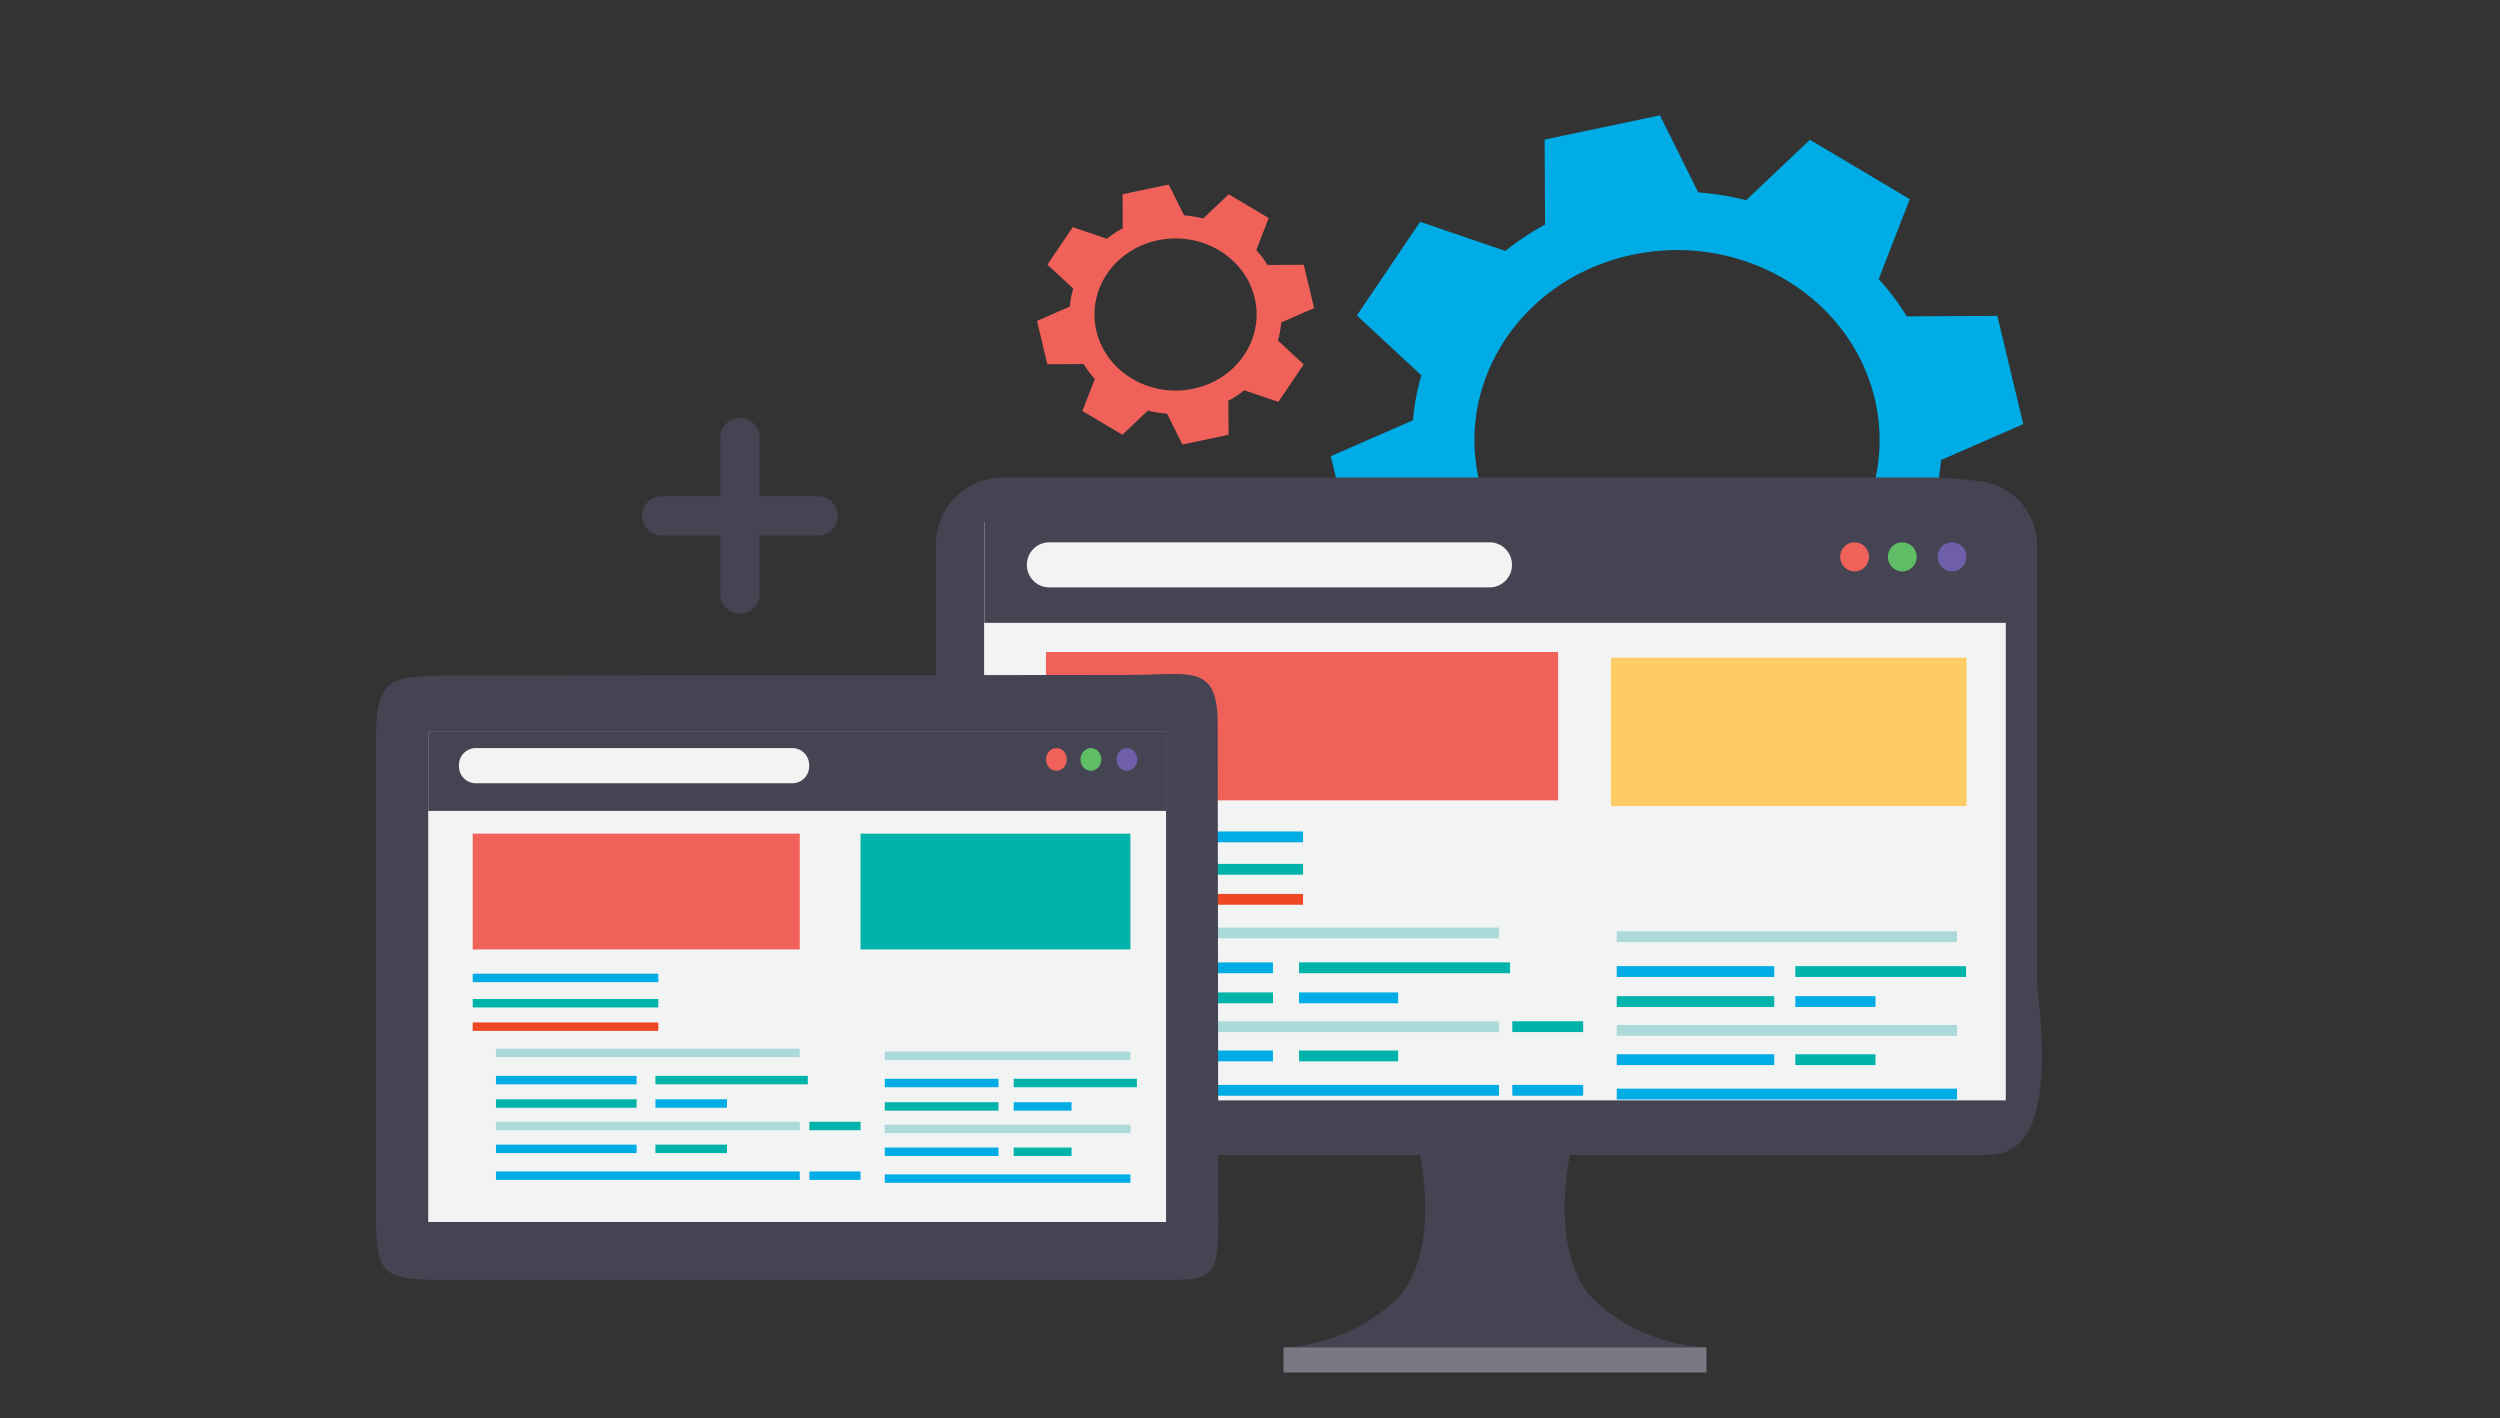 <svg id="Layer_1" data-name="Layer 1" xmlns="http://www.w3.org/2000/svg" viewBox="0 0 537.054 304.653"><rect x="0" y="0" width="537.054" height="304.653" fill="#333333" stroke="none"/><title>ptex-icons-export</title><path d="M364.82,41.331a60.031,60.031,0,0,1,10.281,1.68l13.702-12.988,21.453,12.755-6.665,17.172a53.461,53.461,0,0,1,6.018,8.005l19.466-.096,5.567,23.251-17.658,7.714a49.852,49.852,0,0,1-1.789,9.655L429.036,121.336l-13.588,20.121-18.295-6.25a57.853,57.853,0,0,1-8.538,5.645l0.104,18.264-24.789,5.218-8.22-16.559a59.823,59.823,0,0,1-10.291-1.677l-13.702,12.986L310.275,146.334l6.663-17.172a52.971,52.971,0,0,1-6.016-8.008l-19.476.092L285.887,98l17.648-7.721a49.963,49.963,0,0,1,1.8-9.651L291.482,67.776l13.59-20.129,18.303,6.25a56.986,56.986,0,0,1,8.538-5.639l-0.094-18.271,24.772-5.214,8.229,16.558h0ZM350.742,54.722h0c-23.449,4.933-38.191,26.772-32.933,48.767,5.258,22.001,28.528,35.834,51.977,30.9,23.449-4.938,38.191-26.773,32.933-48.774C397.452,63.614,374.182,49.787,350.742,54.722Z" fill="#00ace5" fill-rule="evenodd"/><path d="M254.358,46.263a24.026,24.026,0,0,1,4.115.672l5.484-5.198,8.586,5.105-2.667,6.873a21.396,21.396,0,0,1,2.408,3.204l7.791-.038,2.228,9.305-7.067,3.087a19.952,19.952,0,0,1-.716,3.864l5.54,5.146-5.438,8.053-7.322-2.501a23.154,23.154,0,0,1-3.417,2.259l0.041,7.31-9.921,2.088-3.29-6.627a23.942,23.942,0,0,1-4.118-.671l-5.484,5.197-8.582-5.103,2.667-6.873a21.2,21.2,0,0,1-2.408-3.205l-7.795.037-2.225-9.303,7.063-3.09a19.996,19.996,0,0,1,.721-3.862l-5.544-5.143,5.439-8.056,7.325,2.501a22.807,22.807,0,0,1,3.417-2.257l-0.038-7.312,9.914-2.087,3.293,6.627h0Zm-5.634,5.359h0c-9.385,1.974-15.285,10.715-13.181,19.518,2.104,8.805,11.418,14.341,20.802,12.367,9.385-1.976,15.285-10.715,13.181-19.521C267.418,55.181,258.105,49.646,248.724,51.622Z" fill="#f0615a"/><g id="Responsive_Web" data-name="Responsive Web"><g id="Blooming"><path d="M343.141,279.921c-10.805-9.543-5.891-31.809-5.891-31.809h-32.207s4.912,22.266-5.893,31.809a38.74,38.74,0,0,1-23.429,9.543V294.831h90.85v-5.367A38.742,38.742,0,0,1,343.141,279.921Z" fill="#444453" fill-rule="evenodd"/><rect x="275.72" y="289.464" width="90.85" height="5.367" fill="#f2f3f3" opacity="0.3"/><path d="M437.636,211.773c3.586,29.931-2.824,36.34-10.728,36.34H215.384a14.314,14.314,0,0,1-14.314-14.314V116.904a14.313,14.313,0,0,1,14.313-14.313H415.204a90.157,90.157,0,0,1,9.59.745,13.919,13.919,0,0,1,12.841,13.866v94.57Z" fill="#444453" fill-rule="evenodd"/><rect x="211.406" y="112.134" width="219.479" height="124.25" fill="#f2f3f3"/><rect x="224.689" y="140.062" width="110.031" height="31.87" fill="#f0615a"/><rect x="346.06" y="141.29" width="76.384" height="31.87" fill="#ffcb64"/><rect x="224.689" y="178.618" width="55.233" height="2.323" fill="#00ace5"/><rect x="224.689" y="185.584" width="55.233" height="2.323" fill="#00b3aa"/><rect x="224.689" y="192.035" width="55.233" height="2.32" fill="#ef4623"/><rect x="279.061" y="206.742" width="45.342" height="2.32" fill="#00b3aa"/><rect x="231.611" y="206.742" width="41.847" height="2.32" fill="#00ace5"/><rect x="231.611" y="213.194" width="41.847" height="2.323" fill="#00b3aa"/><rect x="279.061" y="213.194" width="21.294" height="2.323" fill="#00ace5"/><rect x="231.611" y="225.678" width="41.847" height="2.32" fill="#00ace5"/><rect x="279.061" y="225.678" width="21.294" height="2.32" fill="#00b3aa"/><rect x="324.878" y="219.386" width="15.223" height="2.322" fill="#00b3aa"/><rect x="231.611" y="199.258" width="90.4" height="2.325" fill="#acdada"/><rect x="231.611" y="219.386" width="90.4" height="2.322" fill="#acdada"/><rect x="324.878" y="233.063" width="15.223" height="2.323" fill="#00ace5"/><rect x="231.611" y="233.063" width="90.4" height="2.323" fill="#00ace5"/><rect x="385.675" y="207.545" width="36.663" height="2.323" fill="#00b3aa"/><rect x="347.31" y="207.545" width="33.836" height="2.323" fill="#00ace5"/><rect x="347.31" y="213.996" width="33.836" height="2.323" fill="#00b3aa"/><rect x="385.675" y="213.996" width="17.216" height="2.323" fill="#00ace5"/><rect x="347.31" y="226.48" width="33.836" height="2.323" fill="#00ace5"/><rect x="385.675" y="226.48" width="17.216" height="2.323" fill="#00b3aa"/><rect x="347.31" y="200.063" width="73.094" height="2.325" fill="#acdada"/><rect x="347.31" y="220.189" width="73.094" height="2.323" fill="#acdada"/><rect x="347.31" y="233.865" width="73.094" height="2.323" fill="#00ace5"/><rect x="211.445" y="112.049" width="219.575" height="21.747" fill="#444453"/><path d="M324.806,121.344a4.825,4.825,0,0,1-4.804,4.846H225.405a4.825,4.825,0,0,1-4.805-4.846h0a4.825,4.825,0,0,1,4.805-4.846h94.597a4.825,4.825,0,0,1,4.804,4.846h0Z" fill="#f2f3f3"/><ellipse cx="398.396" cy="119.626" rx="3.103" ry="3.13" fill="#f0615a"/><ellipse cx="408.653" cy="119.626" rx="3.103" ry="3.13" fill="#5fbd66"/><ellipse cx="419.341" cy="119.626" rx="3.103" ry="3.13" fill="#6f5faa"/></g><g id="Tablet"><g id="Acces"><g id="Tablet-2" data-name="Tablet"><path d="M261.719,262.657c0,13.036-1.717,12.292-14.752,12.292H95.028c-13.035,0-14.259-1.222-14.259-14.258V158.905c0-13.036,2.699-13.767,15.735-13.767l146.037-.149c13.035,0,19.047-2.593,19.047,10.443Z" fill="#444453" fill-rule="evenodd"/><rect x="91.991" y="157.225" width="158.505" height="105.285" fill="#f2f3f3"/></g></g><rect x="101.551" y="179.087" width="70.255" height="24.868" fill="#f0615a"/><rect x="184.864" y="179.087" width="57.969" height="24.868" fill="#00b3aa"/><rect x="101.551" y="209.173" width="39.872" height="1.811" fill="#00ace5"/><rect x="101.551" y="214.608" width="39.872" height="1.813" fill="#00b3aa"/><rect x="101.551" y="219.643" width="39.872" height="1.811" fill="#ef4623"/><rect x="140.801" y="231.119" width="32.731" height="1.811" fill="#00b3aa"/><rect x="106.548" y="231.119" width="30.209" height="1.811" fill="#00ace5"/><rect x="106.548" y="236.152" width="30.209" height="1.813" fill="#00b3aa"/><rect x="140.801" y="236.152" width="15.371" height="1.813" fill="#00ace5"/><rect x="106.548" y="245.893" width="30.209" height="1.813" fill="#00ace5"/><rect x="140.801" y="245.893" width="15.371" height="1.813" fill="#00b3aa"/><rect x="173.874" y="240.984" width="10.99" height="1.813" fill="#00b3aa"/><rect x="106.548" y="225.28" width="65.258" height="1.813" fill="#acdada"/><rect x="106.548" y="240.984" width="65.258" height="1.813" fill="#acdada"/><rect x="173.874" y="251.657" width="10.99" height="1.811" fill="#00ace5"/><rect x="106.548" y="251.657" width="65.258" height="1.811" fill="#00ace5"/><rect x="217.764" y="231.746" width="26.466" height="1.813" fill="#00b3aa"/><rect x="190.069" y="231.746" width="24.425" height="1.813" fill="#00ace5"/><rect x="190.069" y="236.781" width="24.425" height="1.811" fill="#00b3aa"/><rect x="217.764" y="236.781" width="12.427" height="1.811" fill="#00ace5"/><rect x="190.069" y="246.52" width="24.425" height="1.813" fill="#00ace5"/><rect x="217.764" y="246.52" width="12.427" height="1.813" fill="#00b3aa"/><rect x="190.069" y="225.908" width="52.763" height="1.813" fill="#acdada"/><rect x="190.069" y="241.611" width="52.763" height="1.813" fill="#acdada"/><rect x="190.069" y="252.284" width="52.763" height="1.813" fill="#00ace5"/><rect x="91.991" y="157.225" width="158.505" height="16.973" fill="#444453"/><path d="M173.823,164.482a3.635,3.635,0,0,1-3.468,3.782H102.067a3.636,3.636,0,0,1-3.469-3.782h0a3.638,3.638,0,0,1,3.469-3.784h68.288a3.637,3.637,0,0,1,3.468,3.784h0Z" fill="#f2f3f3"/><ellipse cx="226.946" cy="163.14" rx="2.24" ry="2.443" fill="#f0615a"/><ellipse cx="234.35" cy="163.14" rx="2.24" ry="2.443" fill="#5fbd66"/><ellipse cx="242.066" cy="163.14" rx="2.24" ry="2.443" fill="#6f5faa"/></g></g><path d="M158.944,89.802h0a4.225,4.225,0,0,1,4.215,4.214V127.619a4.225,4.225,0,0,1-4.215,4.214h0a4.227,4.227,0,0,1-4.215-4.214V94.016A4.227,4.227,0,0,1,158.944,89.802Z" fill="#444453" fill-rule="evenodd"/><path d="M137.928,110.816h0a4.228,4.228,0,0,1,4.215-4.213h33.603a4.228,4.228,0,0,1,4.215,4.213h0a4.227,4.227,0,0,1-4.215,4.216H142.144A4.227,4.227,0,0,1,137.928,110.816Z" fill="#444453" fill-rule="evenodd"/></svg>